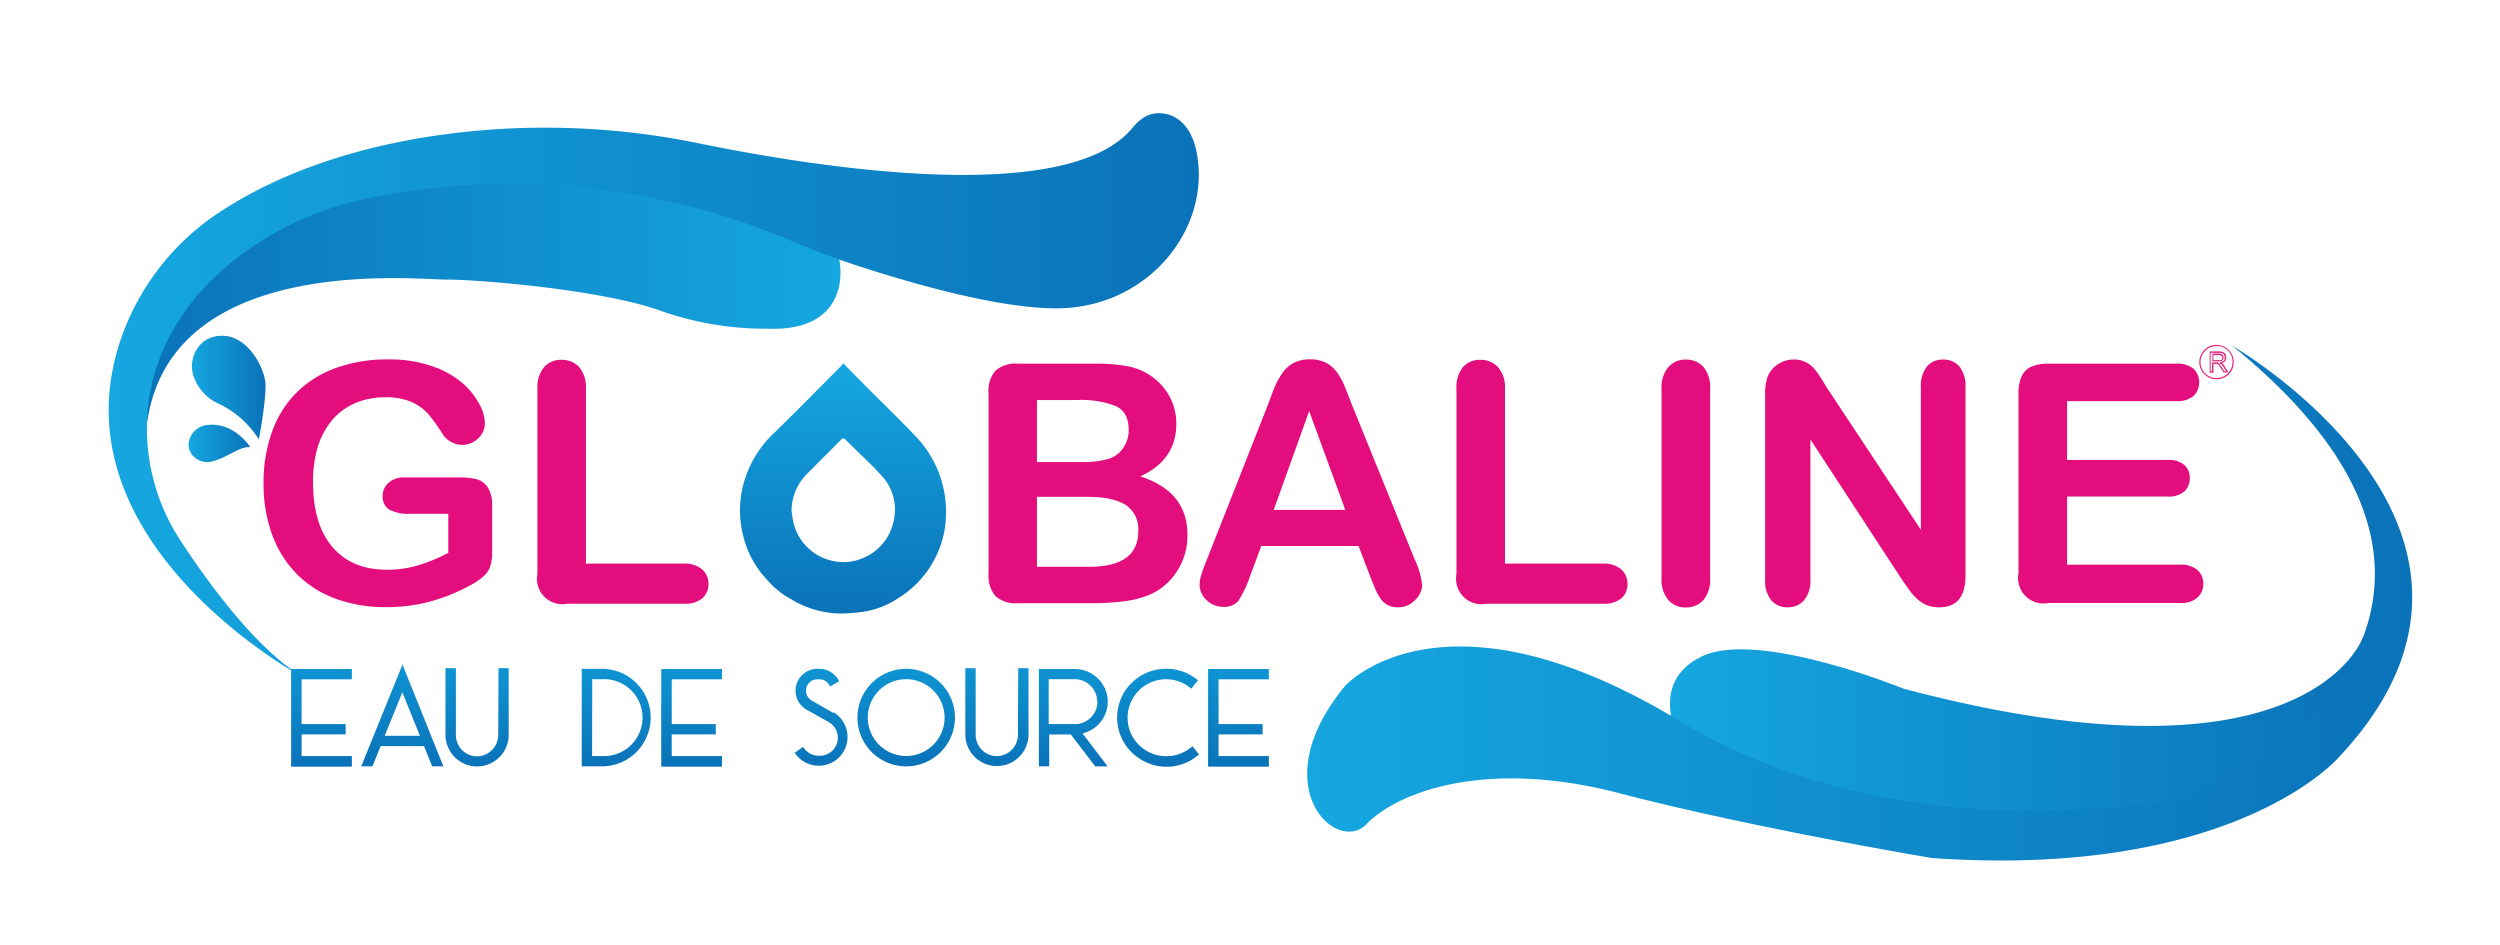 <svg id="Calque_1" data-name="Calque 1" xmlns="http://www.w3.org/2000/svg" xmlns:xlink="http://www.w3.org/1999/xlink" viewBox="0 0 415.28 156.94"><defs><style>.cls-1{fill:#e12b7b;}.cls-2{fill:#e40d7e;}.cls-3{fill:url(#Dégradé_sans_nom_3);}.cls-4{fill:url(#linear-gradient);}.cls-5{fill:url(#linear-gradient-2);}.cls-6{fill:url(#linear-gradient-3);}.cls-7{fill:url(#Dégradé_sans_nom_3-2);}.cls-8{fill:url(#Dégradé_sans_nom_6);}.cls-9{fill:url(#Dégradé_sans_nom_6-2);}.cls-10{fill:url(#Dégradé_sans_nom_6-3);}.cls-11{fill:url(#Dégradé_sans_nom_6-4);}.cls-12{fill:url(#Dégradé_sans_nom_6-5);}.cls-13{fill:url(#Dégradé_sans_nom_6-6);}.cls-14{fill:url(#Dégradé_sans_nom_6-7);}.cls-15{fill:url(#Dégradé_sans_nom_6-8);}.cls-16{fill:url(#Dégradé_sans_nom_6-9);}.cls-17{fill:url(#Dégradé_sans_nom_6-10);}.cls-18{fill:url(#Dégradé_sans_nom_6-11);}.cls-19{fill:url(#linear-gradient-4);}.cls-20{fill:url(#linear-gradient-5);}</style><linearGradient id="Dégradé_sans_nom_3" x1="21.92" y1="52.82" x2="139.61" y2="52.82" gradientUnits="userSpaceOnUse"><stop offset="0" stop-color="#0a72b9"/><stop offset="1" stop-color="#15a7e0"/></linearGradient><linearGradient id="linear-gradient" x1="18.06" y1="65.65" x2="199.12" y2="65.65" gradientUnits="userSpaceOnUse"><stop offset="0" stop-color="#15a7e0"/><stop offset="1" stop-color="#0a72b9"/></linearGradient><linearGradient id="linear-gradient-2" x1="277.41" y1="121.96" x2="392.53" y2="121.96" xlink:href="#linear-gradient"/><linearGradient id="linear-gradient-3" x1="217.11" y1="100.2" x2="400.69" y2="100.2" xlink:href="#linear-gradient"/><linearGradient id="Dégradé_sans_nom_3-2" x1="140.06" y1="101.92" x2="140.06" y2="60.41" xlink:href="#Dégradé_sans_nom_3"/><linearGradient id="Dégradé_sans_nom_6" x1="53.41" y1="127.35" x2="53.41" y2="111.13" gradientUnits="userSpaceOnUse"><stop offset="0" stop-color="#0a72b9"/><stop offset="1" stop-color="#0e94d2"/></linearGradient><linearGradient id="Dégradé_sans_nom_6-2" x1="66.8" y1="127.3" x2="66.8" y2="110.39" xlink:href="#Dégradé_sans_nom_6"/><linearGradient id="Dégradé_sans_nom_6-3" x1="79.27" y1="127.35" x2="79.27" y2="111.08" xlink:href="#Dégradé_sans_nom_6"/><linearGradient id="Dégradé_sans_nom_6-4" x1="102.4" y1="127.3" x2="102.4" y2="111.08" xlink:href="#Dégradé_sans_nom_6"/><linearGradient id="Dégradé_sans_nom_6-5" x1="114.88" y1="127.35" x2="114.88" y2="111.13" xlink:href="#Dégradé_sans_nom_6"/><linearGradient id="Dégradé_sans_nom_6-6" x1="136.37" y1="127.33" x2="136.37" y2="111.1" xlink:href="#Dégradé_sans_nom_6"/><linearGradient id="Dégradé_sans_nom_6-7" x1="150.53" y1="127.3" x2="150.53" y2="111.1" xlink:href="#Dégradé_sans_nom_6"/><linearGradient id="Dégradé_sans_nom_6-8" x1="165.6" y1="127.35" x2="165.6" y2="111.08" xlink:href="#Dégradé_sans_nom_6"/><linearGradient id="Dégradé_sans_nom_6-9" x1="178.25" y1="127.3" x2="178.25" y2="111.08" xlink:href="#Dégradé_sans_nom_6"/><linearGradient id="Dégradé_sans_nom_6-10" x1="192.41" y1="127.34" x2="192.41" y2="111.1" xlink:href="#Dégradé_sans_nom_6"/><linearGradient id="Dégradé_sans_nom_6-11" x1="205.73" y1="127.35" x2="205.73" y2="111.13" xlink:href="#Dégradé_sans_nom_6"/><linearGradient id="linear-gradient-4" x1="31.86" y1="64.39" x2="44.06" y2="64.39" xlink:href="#linear-gradient"/><linearGradient id="linear-gradient-5" x1="31.3" y1="73.66" x2="41.57" y2="73.66" xlink:href="#linear-gradient"/></defs><path class="cls-1" d="M368.28,63a2.86,2.86,0,1,1,2.77-2.85A2.8,2.8,0,0,1,368.28,63Zm0-5.5a2.65,2.65,0,1,0,2.56,2.65A2.6,2.6,0,0,0,368.28,57.47Z"/><path class="cls-1" d="M370,61.87h-.6l-.05,0h0l-.43-.68a4.53,4.53,0,0,0-.3-.46,1.2,1.2,0,0,0-.18-.2l-.16-.06a.73.73,0,0,0-.21,0h-.39v1.38l-.07.08h-.48l-.08-.08V58.44l.08-.07h1.44a2.14,2.14,0,0,1,.69.09.89.89,0,0,1,.41.36,1.12,1.12,0,0,1,.14.55,1,1,0,0,1-.24.67,1.13,1.13,0,0,1-.48.28l.05,0a2.63,2.63,0,0,1,.36.46l.58.92Zm-.52-.21h.29l-.46-.73a2.56,2.56,0,0,0-.33-.42.93.93,0,0,0-.22-.14l-.05,0,0-.18h.05a1,1,0,0,0,.61-.27.77.77,0,0,0,.19-.52.83.83,0,0,0-.12-.44.73.73,0,0,0-.3-.28,2,2,0,0,0-.61-.07h-1.31v3.08h.21V60.28l.08-.08h.52a.76.76,0,0,1,.25,0,1.09,1.09,0,0,1,.23.09,1.25,1.25,0,0,1,.25.26,4.81,4.81,0,0,1,.3.47Zm-1-1.63h-.94L367.5,60V58.81l.08-.08h1a.85.85,0,0,1,.59.18.59.59,0,0,1,.19.46.68.68,0,0,1-.09.35A.65.65,0,0,1,369,60,1.56,1.56,0,0,1,368.52,60Zm-.81-.21h.81a1.47,1.47,0,0,0,.41,0,.38.38,0,0,0,.19-.16.4.4,0,0,0,.07-.24.39.39,0,0,0-.12-.3.64.64,0,0,0-.45-.13h-.91Z"/><path class="cls-2" d="M81.75,84v7.62a7.93,7.93,0,0,1-.3,2.43,3.85,3.85,0,0,1-1.09,1.64,10.45,10.45,0,0,1-2,1.41,31.71,31.71,0,0,1-7,2.85,27.92,27.92,0,0,1-7.28.9,23.77,23.77,0,0,1-8.36-1.41,17.6,17.6,0,0,1-6.43-4.1,18.11,18.11,0,0,1-4.08-6.51,24.38,24.38,0,0,1-1.43-8.55,24.81,24.81,0,0,1,1.39-8.5,17.4,17.4,0,0,1,4.07-6.54,17.86,17.86,0,0,1,6.54-4.11,25.07,25.07,0,0,1,8.74-1.43,21.51,21.51,0,0,1,7.11,1.08,15.45,15.45,0,0,1,5,2.7A12,12,0,0,1,79.55,67a6.93,6.93,0,0,1,1,3.23,3.43,3.43,0,0,1-1.13,2.6,3.79,3.79,0,0,1-2.7,1.07A3.68,3.68,0,0,1,75,73.44a3.77,3.77,0,0,1-1.34-1.14,32.53,32.53,0,0,0-2.52-3.53,8.41,8.41,0,0,0-2.78-2A10.7,10.7,0,0,0,63.92,66a12.34,12.34,0,0,0-5,1,10.28,10.28,0,0,0-3.76,2.8,12.59,12.59,0,0,0-2.39,4.49A19.82,19.82,0,0,0,52,80.09q0,7,3.22,10.77t9,3.78a18.25,18.25,0,0,0,5.25-.74,26.14,26.14,0,0,0,5-2.08V85.35H68.13a6.9,6.9,0,0,1-3.41-.67,2.46,2.46,0,0,1-1.15-2.31,2.84,2.84,0,0,1,1-2.2,3.77,3.77,0,0,1,2.62-.87H76.3a11.64,11.64,0,0,1,2.85.3A3.22,3.22,0,0,1,81,80.93,5.44,5.44,0,0,1,81.75,84Z"/><path class="cls-2" d="M97.33,64.62v29h16.34a4.29,4.29,0,0,1,3,1,3.07,3.07,0,0,1,1,2.39,3,3,0,0,1-1,2.37,4.39,4.39,0,0,1-3,.91H94.21a4.22,4.22,0,0,1-4.94-4.94V64.62A5.32,5.32,0,0,1,90.37,61a3.69,3.69,0,0,1,2.89-1.23,3.89,3.89,0,0,1,2.95,1.21A5.24,5.24,0,0,1,97.33,64.62Z"/><path class="cls-2" d="M181.25,100.2H169.09A5,5,0,0,1,165.33,99a5.32,5.32,0,0,1-1.12-3.76V65.35a5.18,5.18,0,0,1,1.15-3.78,5.11,5.11,0,0,1,3.73-1.16H182a29.35,29.35,0,0,1,4.93.36,10.36,10.36,0,0,1,3.75,1.35,9.93,9.93,0,0,1,2.5,2.13,9.44,9.44,0,0,1,2.22,6.15q0,6-6,8.74,7.85,2.49,7.85,9.72a10.92,10.92,0,0,1-1.71,6,10.27,10.27,0,0,1-4.62,3.95,16.68,16.68,0,0,1-4.18,1.07A42.23,42.23,0,0,1,181.25,100.2Zm-9-33.74V76.75h7.38a14.88,14.88,0,0,0,4.66-.57A4.45,4.45,0,0,0,186.82,74a4.91,4.91,0,0,0,.67-2.55q0-3-2.14-4a16.18,16.18,0,0,0-6.54-1Zm8.39,16.07h-8.39V94.15h8.66q8.16,0,8.17-5.89A4.8,4.8,0,0,0,187,83.89Q184.87,82.53,180.66,82.53Z"/><path class="cls-2" d="M227.58,95.7l-1.9-5H209.51l-1.9,5.1a18.44,18.44,0,0,1-1.9,4,3.05,3.05,0,0,1-2.58,1,3.78,3.78,0,0,1-2.69-1.11,3.41,3.41,0,0,1-1.17-2.53,5.38,5.38,0,0,1,.28-1.68c.18-.58.47-1.38.89-2.42l10.18-25.83,1-2.68A13.82,13.82,0,0,1,213,62a5.23,5.23,0,0,1,1.82-1.67,5.6,5.6,0,0,1,2.78-.64,5.7,5.7,0,0,1,2.81.64A5.41,5.41,0,0,1,222.19,62a10.72,10.72,0,0,1,1.17,2.16c.32.77.72,1.8,1.21,3.08L235,92.93a12.78,12.78,0,0,1,1.23,4.26A3.54,3.54,0,0,1,235,99.73a3.77,3.77,0,0,1-2.78,1.15,3.57,3.57,0,0,1-1.63-.34,3.41,3.41,0,0,1-1.14-.92,8.4,8.4,0,0,1-1-1.79Zm-16-11h11.89l-6-16.42Z"/><path class="cls-2" d="M250,64.62v29h16.34a4.29,4.29,0,0,1,3,1,3.07,3.07,0,0,1,1,2.39,3,3,0,0,1-1,2.37,4.4,4.4,0,0,1-3,.91H246.88a4.22,4.22,0,0,1-4.94-4.94V64.62A5.32,5.32,0,0,1,243,61a3.69,3.69,0,0,1,2.89-1.23,3.85,3.85,0,0,1,2.94,1.21A5.2,5.2,0,0,1,250,64.62Z"/><path class="cls-2" d="M276,96V64.62A5.22,5.22,0,0,1,277.12,61,3.69,3.69,0,0,1,280,59.73a3.87,3.87,0,0,1,2.95,1.21,5.24,5.24,0,0,1,1.12,3.68V96a5.31,5.31,0,0,1-1.12,3.69,3.85,3.85,0,0,1-2.95,1.22,3.7,3.7,0,0,1-2.86-1.23A5.31,5.31,0,0,1,276,96Z"/><path class="cls-2" d="M303.58,64.57,319.08,88V64.35a5.19,5.19,0,0,1,1-3.46,3.34,3.34,0,0,1,2.67-1.16,3.44,3.44,0,0,1,2.74,1.16,5.14,5.14,0,0,1,1,3.46V95.64q0,5.24-4.35,5.24a5.7,5.7,0,0,1-1.95-.31,5.06,5.06,0,0,1-1.63-1A9.47,9.47,0,0,1,317.15,98c-.44-.61-.87-1.23-1.3-1.86L300.73,73V96.27a4.92,4.92,0,0,1-1.06,3.44,3.5,3.5,0,0,1-2.72,1.17,3.46,3.46,0,0,1-2.74-1.18,5.11,5.11,0,0,1-1-3.43V65.57a8.68,8.68,0,0,1,.44-3.07,4.32,4.32,0,0,1,1.71-2,4.59,4.59,0,0,1,2.57-.78A4.28,4.28,0,0,1,301.12,61a9.61,9.61,0,0,1,1.2,1.54Z"/><path class="cls-2" d="M361.53,66.63H343.37V76.4h16.72a3.92,3.92,0,0,1,2.75.83,2.79,2.79,0,0,1,.91,2.18,2.9,2.9,0,0,1-.9,2.21,3.85,3.85,0,0,1-2.76.86H343.37V93.8h18.78a4.08,4.08,0,0,1,2.86.88A3,3,0,0,1,366,97a3,3,0,0,1-1,2.29,4.08,4.08,0,0,1-2.86.88h-21.9a4.22,4.22,0,0,1-4.94-4.94V65.35a6.73,6.73,0,0,1,.51-2.83,3.22,3.22,0,0,1,1.62-1.61,6.86,6.86,0,0,1,2.81-.5h21.28a4.14,4.14,0,0,1,2.86.86,3.16,3.16,0,0,1,0,4.5A4.14,4.14,0,0,1,361.53,66.63Z"/><path class="cls-3" d="M139.13,41.92a12,12,0,0,1,.37,5c-.54,3.48-3,8.06-12.13,7.68a52.14,52.14,0,0,1-17.69-3C100,48.14,79.8,46.44,74.06,46.44S21.22,41.33,24.27,78.17L21.92,62.73l11.25-20.3L49.46,32.34l28-4.86,31.23.72,28.76,7.66Z"/><path class="cls-4" d="M50.32,112.5S7.41,89.51,20.56,55A41.33,41.33,0,0,1,36.31,35.35c8.28-5.49,22.54-12.06,44.75-13.79a127,127,0,0,1,35.27,2.3c19.08,3.89,60.82,10.6,71.76-2.59a7.82,7.82,0,0,1,2.18-1.92c2.31-1.26,7.46-.8,8.62,6.59,2,12.49-8.44,25.28-23.44,25.28-9.37,0-23.26-3.92-32.36-6.87-4.33-1.4-8.57-3-12.77-4.82a119.36,119.36,0,0,0-69.07-6.62,53.43,53.43,0,0,0-20.46,8.88C33.72,46.91,26.25,55,24.65,67a34.09,34.09,0,0,0,5.46,23C34.71,97,42.51,107.72,50.32,112.5Z"/><path class="cls-5" d="M392.53,105.84s-9,26.38-76.29,8.57c0,0-24.14-9.85-33.51-5.39s-3.52,14.53-3.52,14.53L301,133.86l27.88,4.21,29.29-1.17,18.52-7.26L388,119.8l4.58-7.5Z"/><path class="cls-6" d="M370.84,57.46s53.19,30.7,17.57,68.43c0,0-17.34,20.15-67.48,16.64,0,0-29.53-4.92-52-10.78s-37,0-41.94,5.15-17.34-6.32-3.52-23c0,0,16.17-18,55.54,5.86,26,15.81,56.39,15.93,73.95,14.2a48.85,48.85,0,0,0,33.75-18C396.9,103,401.81,82.64,370.84,57.46Z"/><path class="cls-7" d="M129.79,98.51l-1.16-.94c-.06,0-1.12-1.17-1.35-1.41a16.2,16.2,0,0,1-3.79-7,17.26,17.26,0,0,1-.18-8,18.08,18.08,0,0,1,5.4-9.36c3.64-3.55,7.19-7.17,10.78-10.77.19-.19.36-.38.61-.66,1.12,1.14,2.18,2.23,3.25,3.3,2.87,2.9,5.82,5.73,8.63,8.68a18.17,18.17,0,0,1,4.87,16A16.74,16.74,0,0,1,149,99.49a14.14,14.14,0,0,1-6.34,2.22,25.41,25.41,0,0,1-3.59.19,16.19,16.19,0,0,1-7.83-2.47A10.76,10.76,0,0,1,129.79,98.51Zm1.7-13.82a1,1,0,0,0,0,.17c.06.45.12.9.19,1.35a8.52,8.52,0,0,0,6.83,7,7.88,7.88,0,0,0,4.58-.41,8.43,8.43,0,0,0,5.29-6,8.28,8.28,0,0,0-2.14-8c-1.83-2-3.83-3.79-5.72-5.71-.36-.37-.53-.36-.86,0-1.88,1.91-3.79,3.79-5.67,5.69A8.71,8.71,0,0,0,131.49,84.69Z"/><polygon class="cls-8" points="48.36 127.35 58.45 127.35 58.45 125.59 50.1 125.59 50.1 121.99 57.42 121.99 57.42 120.28 50.1 120.28 50.1 112.84 58.45 112.84 58.45 111.13 48.36 111.13 48.36 127.35"/><path class="cls-9" d="M60,127.3h1.86l1.37-3.36h7.21l1.35,3.36h1.86l-6.79-16.91Zm9.75-5.08H63.9L66.83,115Z"/><path class="cls-10" d="M82.76,122A3.57,3.57,0,0,1,81,125.15a3.46,3.46,0,0,1-3.54,0A3.56,3.56,0,0,1,75.73,122v-11H74v11a5.27,5.27,0,0,0,2.61,4.6,5.25,5.25,0,0,0,7.89-4.6v-11H82.81Z"/><path class="cls-11" d="M100.38,111.11l-3.75,0V127.3h3.43a8.1,8.1,0,0,0,.32-16.19Zm-2,1.71h1.71a6.39,6.39,0,1,1,0,12.77H98.35Z"/><polygon class="cls-12" points="109.84 127.35 119.93 127.35 119.93 125.59 111.58 125.59 111.58 121.99 118.9 121.99 118.9 120.28 111.58 120.28 111.58 112.84 119.93 112.84 119.93 111.13 109.84 111.13 109.84 127.35"/><path class="cls-13" d="M138.4,118.42l-3.57-2.06a1.91,1.91,0,0,1-.88-2.13,1.88,1.88,0,0,1,1.82-1.39h.34a1.88,1.88,0,0,1,1.63.92l.16.27,1.49-.87-.16-.28a3.64,3.64,0,0,0-3.12-1.78h-.34a3.63,3.63,0,0,0-1.83,6.76l3.57,2a3,3,0,0,1-1.49,5.68H136a3,3,0,0,1-2.42-1.23l-.19-.25-1.38,1,.19.25a4.78,4.78,0,1,0,6.25-7Z"/><path class="cls-14" d="M150.53,111.1a8.1,8.1,0,1,0,8.1,8.1A8.11,8.11,0,0,0,150.53,111.1Zm6.38,8.1a6.38,6.38,0,1,1-6.38-6.38A6.39,6.39,0,0,1,156.91,119.2Z"/><path class="cls-15" d="M169.09,122a3.55,3.55,0,0,1-1.74,3.11,3.46,3.46,0,0,1-3.54,0,3.57,3.57,0,0,1-1.74-3.11v-11h-1.72v11a5.25,5.25,0,1,0,10.5,0v-11h-1.71Z"/><path class="cls-16" d="M184,116.13a5.49,5.49,0,0,0-5.43-5h-6V127.3h1.72V122h3.59l4.05,5.31H184l-4.18-5.48A5.46,5.46,0,0,0,184,116.13Zm-1.7.42a3.73,3.73,0,0,1-3.73,3.73H174.2v-7.46h4.32A3.73,3.73,0,0,1,182.25,116.55Z"/><path class="cls-17" d="M197.84,124.15a6.37,6.37,0,0,1-4,1.46l-.12,0a6.39,6.39,0,1,1,3.92-11.42l.26.2L199,113l-.25-.19a8.12,8.12,0,0,0-5-1.72A8.11,8.11,0,0,0,189.26,126a8.12,8.12,0,0,0,9.67-.48l.25-.2-1.09-1.35Z"/><polygon class="cls-18" points="210.77 112.84 210.77 111.13 200.68 111.13 200.68 127.35 210.77 127.35 210.77 125.59 202.42 125.59 202.42 121.99 209.74 121.99 209.74 120.28 202.42 120.28 202.42 112.84 210.77 112.84"/><path class="cls-19" d="M43,73a15.82,15.82,0,0,0-6.81-6,7.62,7.62,0,0,1-3.87-4.08,5.28,5.28,0,0,1,1.44-6.14,5.1,5.1,0,0,1,3.21-1c4.22,0,7,5.36,7.13,8S43,73,43,73Z"/><path class="cls-20" d="M41.57,74.27s-2.58-4.12-7-3.69a3.48,3.48,0,0,0-3.24,3.06,2.83,2.83,0,0,0,.6,1.94,3.25,3.25,0,0,0,3.55,1l.7-.23C38.06,75.69,40,74.14,41.57,74.27Z"/></svg>